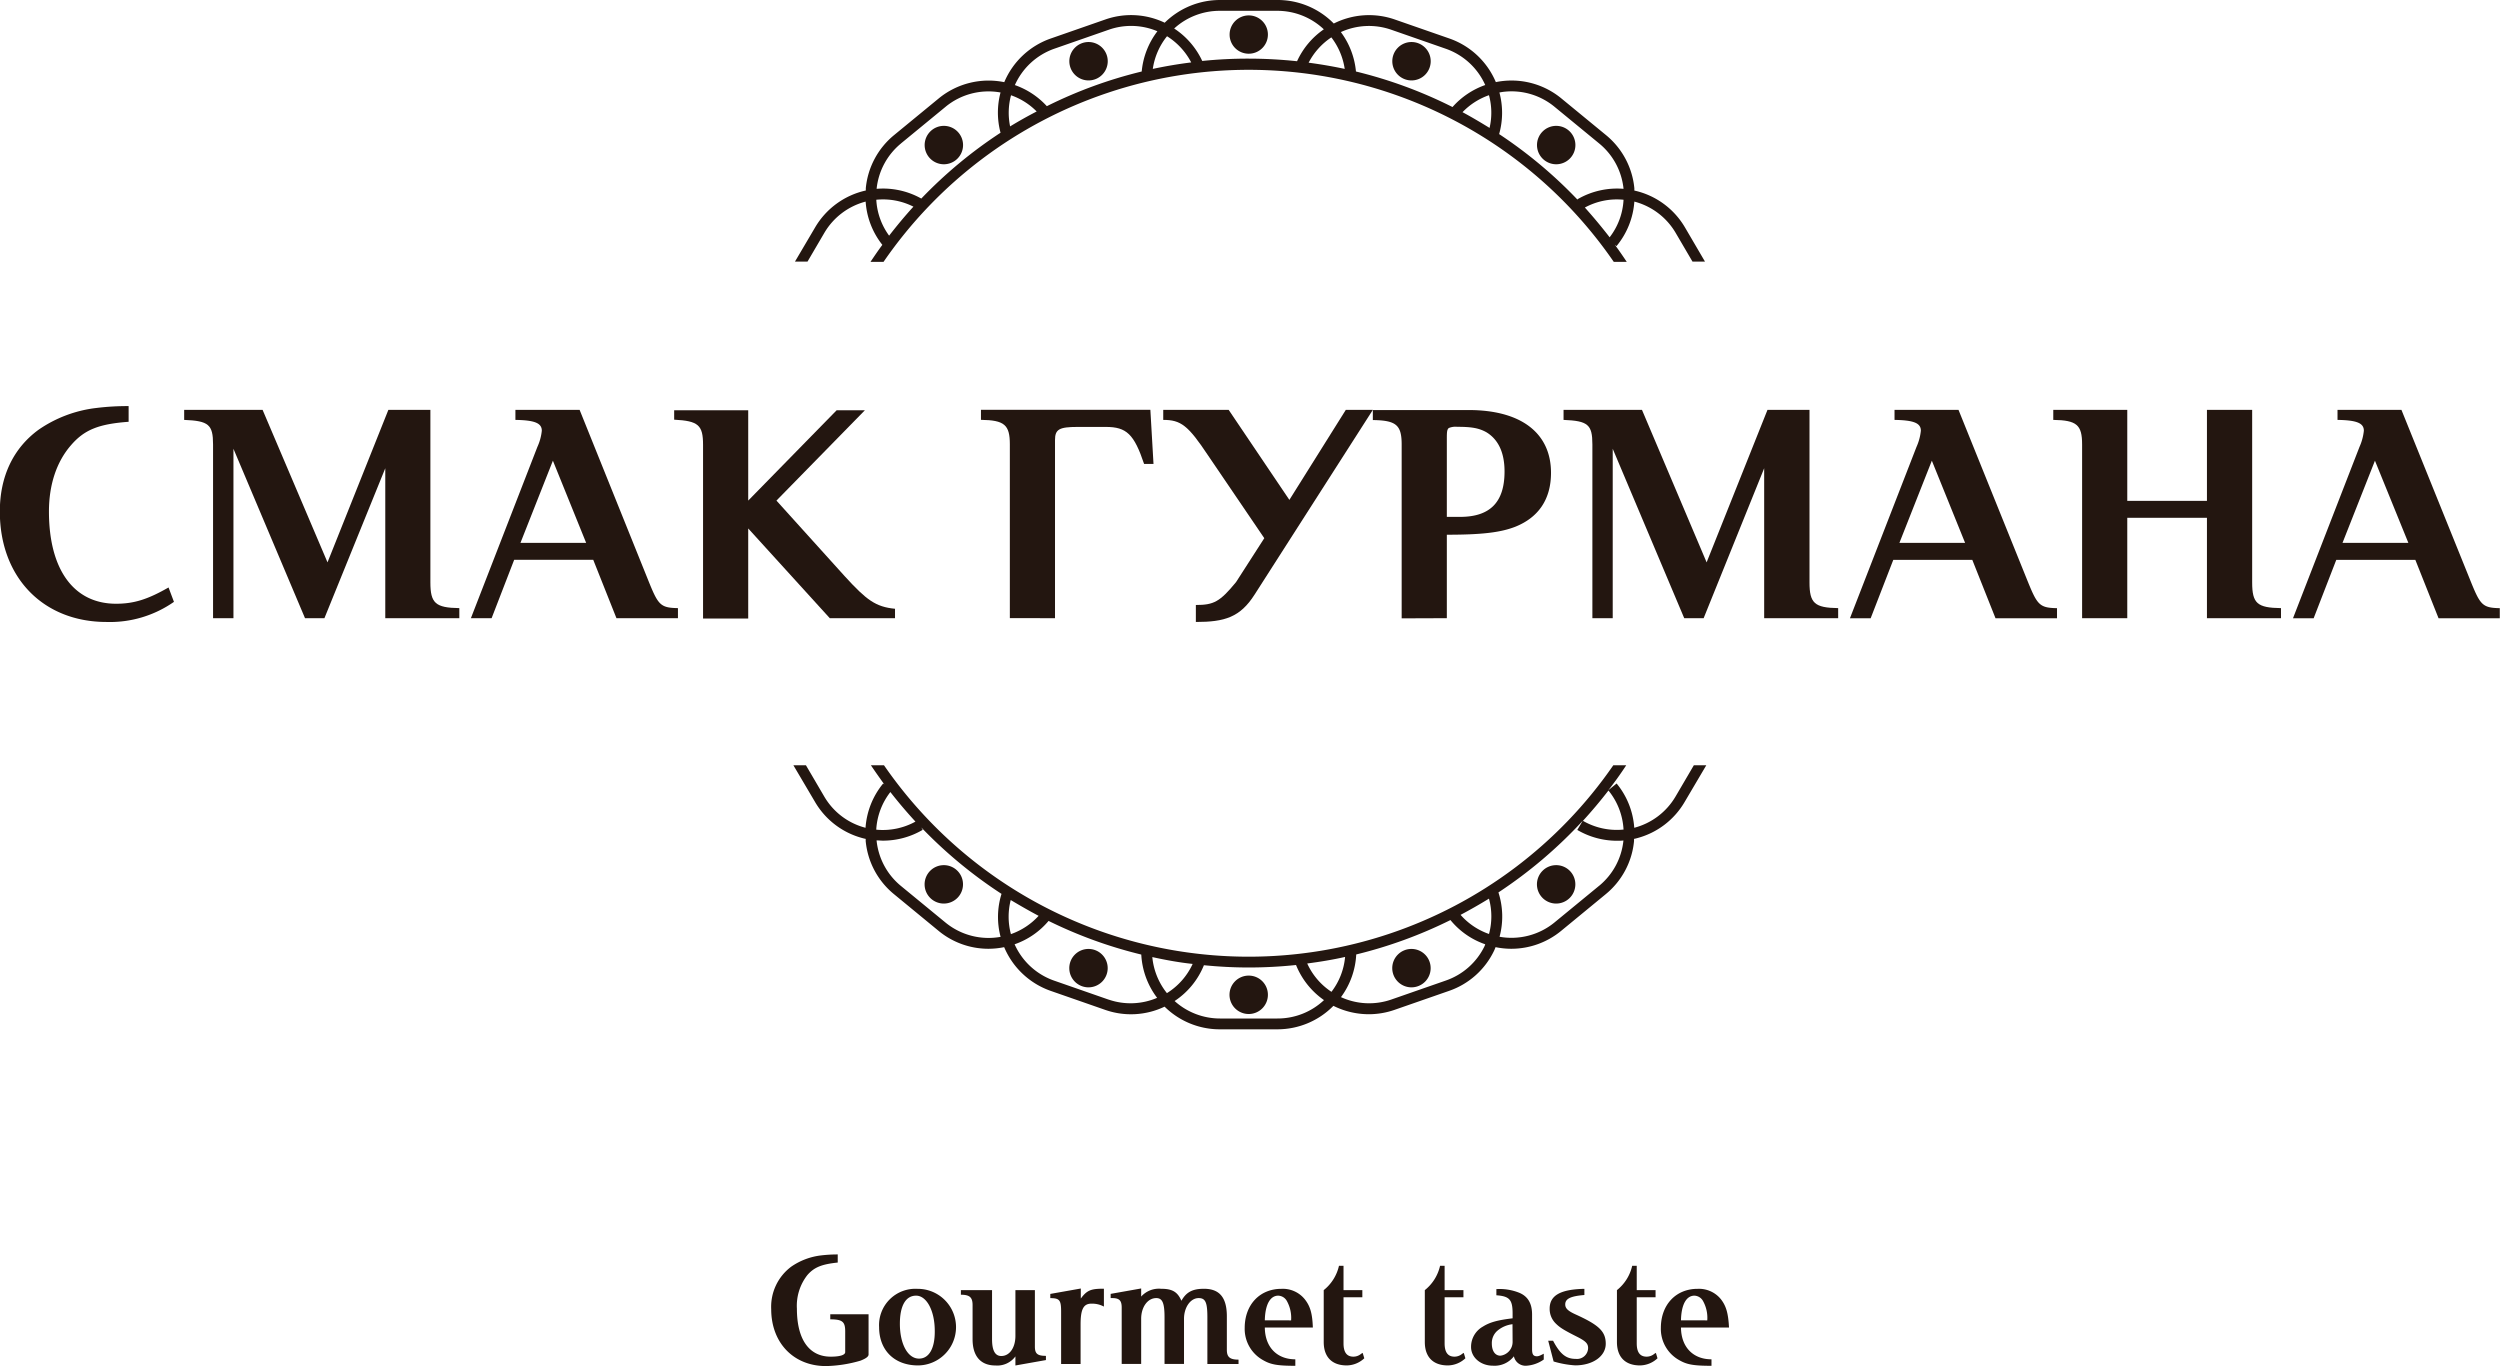 <svg id="Layer_1" data-name="Layer 1" xmlns="http://www.w3.org/2000/svg" viewBox="0 0 462.2 252.56"><defs><style>.cls-1{fill:#231610;}</style></defs><title>Смак_brown</title><path class="cls-1" d="M297.71,53.56A3.54,3.54,0,1,0,294.17,50,3.53,3.53,0,0,0,297.71,53.56Z" transform="translate(-66.84 -43.63)"/><path class="cls-1" d="M327.79,58.5A3.55,3.55,0,1,0,324.25,55,3.55,3.55,0,0,0,327.79,58.5Z" transform="translate(-66.84 -43.63)"/><path class="cls-1" d="M354.54,74A3.55,3.55,0,1,0,351,70.45,3.55,3.55,0,0,0,354.54,74Z" transform="translate(-66.84 -43.63)"/><path class="cls-1" d="M268.08,58.5A3.55,3.55,0,1,0,264.54,55,3.55,3.55,0,0,0,268.08,58.5Z" transform="translate(-66.84 -43.63)"/><path class="cls-1" d="M241.33,74a3.55,3.55,0,1,0-3.54-3.54A3.55,3.55,0,0,0,241.33,74Z" transform="translate(-66.84 -43.63)"/><path class="cls-1" d="M297.71,224a3.55,3.55,0,1,0,3.54,3.55A3.54,3.54,0,0,0,297.71,224Z" transform="translate(-66.84 -43.63)"/><path class="cls-1" d="M327.79,219.07a3.55,3.55,0,1,0,3.55,3.54A3.55,3.55,0,0,0,327.79,219.07Z" transform="translate(-66.84 -43.63)"/><path class="cls-1" d="M354.54,203.58a3.55,3.55,0,1,0,3.55,3.54A3.54,3.54,0,0,0,354.54,203.58Z" transform="translate(-66.84 -43.63)"/><path class="cls-1" d="M268.08,219.07a3.55,3.55,0,1,0,3.55,3.54A3.55,3.55,0,0,0,268.08,219.07Z" transform="translate(-66.84 -43.63)"/><path class="cls-1" d="M241.33,203.58a3.55,3.55,0,1,0,3.55,3.54A3.54,3.54,0,0,0,241.33,203.58Z" transform="translate(-66.84 -43.63)"/><path class="cls-1" d="M216.13,92l3.11-5.31a12.55,12.55,0,0,1,7.64-5.79,14.38,14.38,0,0,0,3.09,8c-.75,1-1.48,2.08-2.19,3.14h2.41a81.92,81.92,0,0,1,135,0h2.4c-.71-1.07-1.44-2.13-2.2-3.16l.31.25A14.49,14.49,0,0,0,369,80.9a12.55,12.55,0,0,1,7.64,5.79L379.75,92h2.31l-3.7-6.32A14.47,14.47,0,0,0,369,78.86c0-.14,0-.29,0-.43a14.49,14.49,0,0,0-5.25-9.83l-8.24-6.77a14.5,14.5,0,0,0-10.66-3.24,14.28,14.28,0,0,0-1.46.22,14.49,14.49,0,0,0-8.58-8.06l-10.08-3.51a14.48,14.48,0,0,0-11.3.74A14.52,14.52,0,0,0,303,43.63H292.38a14.51,14.51,0,0,0-10.21,4.2,14.41,14.41,0,0,0-11-.59l-10.07,3.51a14.49,14.49,0,0,0-8.59,8.07,14.53,14.53,0,0,0-12.11,3l-8.24,6.77a14.45,14.45,0,0,0-5.25,9.83c0,.14,0,.29,0,.43a14.5,14.5,0,0,0-9.37,6.82L213.81,92Zm148.3-4.5c-1.46-1.89-3-3.74-4.58-5.5A12.39,12.39,0,0,1,367,80.56,12.35,12.35,0,0,1,364.43,87.5ZM344.05,60.73c.32-.06.65-.12,1-.15a12.5,12.5,0,0,1,9.2,2.8l8.24,6.77A12.44,12.44,0,0,1,367,78.54a14.52,14.52,0,0,0-8.53,1.94l.07.12A83.9,83.9,0,0,0,344,68.42,14.45,14.45,0,0,0,344.05,60.73Zm-1.82,6.55c-1.63-1-3.3-2-5-2.91a12.5,12.5,0,0,1,4.89-3.14A12.37,12.37,0,0,1,342.23,67.28ZM324.06,49.13l10.07,3.51a12.49,12.49,0,0,1,7.3,6.71,14.44,14.44,0,0,0-6.05,4.07,83.61,83.61,0,0,0-17.85-6.57,14.47,14.47,0,0,0-2.79-7.29A12.52,12.52,0,0,1,324.06,49.13Zm-8.61,7.24c-2.19-.47-4.42-.85-6.67-1.15a12.5,12.5,0,0,1,4.2-4.68A12.59,12.59,0,0,1,315.45,56.37ZM292.38,45.63H303a12.53,12.53,0,0,1,8.59,3.42,14.43,14.43,0,0,0-4.95,5.9,85.76,85.76,0,0,0-9-.48,82.85,82.85,0,0,0-8.53.43,14.46,14.46,0,0,0-5.19-6A12.48,12.48,0,0,1,292.38,45.63Zm-9.78,4.7a12.54,12.54,0,0,1,4.47,4.84q-3.6.45-7.1,1.2A12.46,12.46,0,0,1,282.6,50.33Zm-20.85,2.31,10.07-3.51a12.45,12.45,0,0,1,9,.28,14.44,14.44,0,0,0-2.9,7.44,83.16,83.16,0,0,0-17.54,6.41,14.52,14.52,0,0,0-5.91-3.9A12.52,12.52,0,0,1,261.75,52.64Zm-8,8.6a12.4,12.4,0,0,1,4.75,3Q256,65.53,253.59,67A12.51,12.51,0,0,1,253.76,61.24Zm-20.34,8.91,8.24-6.77a12.48,12.48,0,0,1,10.17-2.65,14.43,14.43,0,0,0,0,7.44,83.84,83.84,0,0,0-14.65,12.17,14.43,14.43,0,0,0-8.26-1.8A12.49,12.49,0,0,1,233.42,70.15Zm2.3,11.69c-1.57,1.72-3.06,3.52-4.49,5.36a12.36,12.36,0,0,1-2.37-6.64A12.47,12.47,0,0,1,235.72,81.84Z" transform="translate(-66.84 -43.63)"/><path class="cls-1" d="M380,185.11l-3.38,5.77a12.53,12.53,0,0,1-7.64,5.79,14.42,14.42,0,0,0-3.26-8.19l-1.52,1.24c1.16-1.49,2.25-3,3.3-4.61h-2.39a81.91,81.91,0,0,1-134.84,0h-2.42q1.22,1.81,2.5,3.56l-.23-.19a14.42,14.42,0,0,0-3.26,8.19,12.44,12.44,0,0,1-7.64-5.79l-3.38-5.77h-2.32l4,6.78a14.47,14.47,0,0,0,8.89,6.72,4.15,4.15,0,0,0,.48.11c0,.14,0,.28,0,.42a14.41,14.41,0,0,0,5.25,9.82l8.24,6.78a14.47,14.47,0,0,0,9.22,3.3,14.77,14.77,0,0,0,2.89-.3,14.54,14.54,0,0,0,8.59,8.08l10.07,3.51a14.41,14.41,0,0,0,11-.59,14.5,14.5,0,0,0,10.21,4.19H303a14.5,14.5,0,0,0,10.36-4.34,14.67,14.67,0,0,0,6.54,1.55,14.49,14.49,0,0,0,4.77-.81l10.08-3.51a14.45,14.45,0,0,0,8.31-7.41c.11-.22.19-.45.28-.67a14.66,14.66,0,0,0,2.88.3,14.5,14.5,0,0,0,9.23-3.3l8.24-6.78a14.45,14.45,0,0,0,5.25-9.82c0-.14,0-.28,0-.42a4.15,4.15,0,0,0,.48-.11,14.45,14.45,0,0,0,8.88-6.72l4-6.78Zm-148.56,4.94q2.21,2.83,4.65,5.48a12.52,12.52,0,0,1-7.25,1.49A12.46,12.46,0,0,1,231.46,190.05Zm20.37,26.79a12.56,12.56,0,0,1-10.17-2.65l-8.24-6.77A12.47,12.47,0,0,1,228.9,199c.4,0,.8.05,1.2.05a14.51,14.51,0,0,0,7.33-2l-.26-.44A84.37,84.37,0,0,0,252,208.89,14.35,14.35,0,0,0,251.83,216.84Zm1.88-6.82c1.68,1,3.41,2,5.17,2.93a12.51,12.51,0,0,1-5.12,3.38A12.48,12.48,0,0,1,253.71,210Zm18.11,18.42-10.07-3.51a12.52,12.52,0,0,1-7.31-6.72,14.33,14.33,0,0,0,6.28-4.32,83.24,83.24,0,0,0,17.14,6.22,14.47,14.47,0,0,0,2.93,8A12.45,12.45,0,0,1,271.82,228.44Zm8.06-7.87c2.45.54,4.95,1,7.48,1.27a12.51,12.51,0,0,1-4.76,5.4A12.54,12.54,0,0,1,279.88,220.57ZM303,231.93H292.38A12.52,12.52,0,0,1,284,228.7a14.36,14.36,0,0,0,5.42-6.62c2.73.27,5.5.42,8.3.42a83.91,83.91,0,0,0,8.73-.46,14.49,14.49,0,0,0,5.17,6.49A12.49,12.49,0,0,1,303,231.93ZM313,227a12.41,12.41,0,0,1-4.48-5.24c2.38-.31,4.73-.7,7-1.21A12.42,12.42,0,0,1,313,227Zm28.32-8.48a12.47,12.47,0,0,1-7.17,6.39l-10.07,3.51a12.48,12.48,0,0,1-9.32-.44,14.48,14.48,0,0,0,2.82-7.89A83.85,83.85,0,0,0,335,213.73a14.28,14.28,0,0,0,6.43,4.48Zm.82-2.21a12.44,12.44,0,0,1-5.27-3.54c1.79-.95,3.54-1.95,5.25-3A12.48,12.48,0,0,1,342.12,216.33Zm20.34-8.91-8.24,6.77a12.56,12.56,0,0,1-10.16,2.65,14.5,14.5,0,0,0-.21-8.2,84.34,84.34,0,0,0,15.58-13.24l-1,1.69a14.54,14.54,0,0,0,7.34,2c.4,0,.79,0,1.19-.05A12.46,12.46,0,0,1,362.46,207.42Zm-3-12c1.65-1.8,3.23-3.68,4.73-5.62A12.46,12.46,0,0,1,367,197,12.51,12.51,0,0,1,359.47,195.37Z" transform="translate(-66.84 -43.63)"/><path class="cls-1" d="M88.3,155.25c-7.83,0-12.41-6.32-12.41-17.05,0-4.93,1.39-9.16,4.06-12.24,2.49-2.9,5.16-3.94,10.67-4.35v-2.9a46.37,46.37,0,0,0-6,.35,23.6,23.6,0,0,0-10.62,4c-4.7,3.42-7.19,8.64-7.19,15.14,0,12.18,8,20.42,19.72,20.42A20.63,20.63,0,0,0,99,154.9l-1-2.66C94.16,154.44,91.61,155.25,88.3,155.25Z" transform="translate(-66.84 -43.63)"/><path class="cls-1" d="M146.41,151.31v-31.9h-7.77L127.39,147.6l-12-28.19h-14.5v1.85c4.53.18,5.34.87,5.34,4.53v32.13H110V126.6l13.23,31.32h3.59l11.25-27.72v27.72h13.69v-1.86C147.34,156,146.41,155.14,146.41,151.31Z" transform="translate(-66.84 -43.63)"/><path class="cls-1" d="M186.61,150.73,174,119.41H162.13v1.85c3.54.06,4.88.58,4.88,2a9.53,9.53,0,0,1-.82,3L153.9,157.92h3.83l4.17-10.79h14.62l4.29,10.79h11.37v-1.86C188.87,156,188.52,155.48,186.61,150.73ZM163.06,144l6-15.2,6.15,15.2Z" transform="translate(-66.84 -43.63)"/><path class="cls-1" d="M232.31,157.92v-1.74c-3.59-.35-5.28-1.62-9.28-6l-12.64-14,16.35-16.7h-5.22l-16.35,16.7v-16.7H191.48v1.74c4.47.23,5.34,1,5.34,4.64v32.13h8.35V141.33l15.08,16.59Z" transform="translate(-66.84 -43.63)"/><path class="cls-1" d="M261.89,157.92V125c0-2,.76-2.44,4.18-2.44h5.22c3.83,0,5.22,1.34,7.07,6.84h1.74l-.58-10H248.2v1.85c4.35.06,5.34.93,5.34,4.53v32.13Z" transform="translate(-66.84 -43.63)"/><path class="cls-1" d="M305.22,136.05,294,119.41H281.9v1.85c3.25,0,4.58,1,8.24,6.5l10.44,15.37-5.22,8.12c-3,3.65-4.12,4.23-7.43,4.23v3.14c5.34,0,8.18-.87,10.85-5.05l21.87-34.16h-5Z" transform="translate(-66.84 -43.63)"/><path class="cls-1" d="M334.33,157.92V142.49c6.38,0,9.86-.4,12.59-1.45,4.41-1.74,6.67-5.16,6.67-10,0-7.37-5.57-11.6-15.2-11.6H320.65v1.85c4.34.06,5.33.93,5.33,4.53v32.13Zm0-33.23c0-1.34.06-1.63.35-1.92a3.16,3.16,0,0,1,1.57-.23c2.66,0,4,.23,5.39,1,2.2,1.33,3.36,3.76,3.36,7.25,0,5.68-2.66,8.4-8.23,8.4h-2.44Z" transform="translate(-66.84 -43.63)"/><path class="cls-1" d="M401.38,151.31v-31.9h-7.77L382.36,147.6l-11.95-28.19h-14.5v1.85c4.52.18,5.33.87,5.33,4.53v32.13H365V126.6l13.22,31.32h3.59L393,130.2v27.72h13.68v-1.86C402.31,156,401.38,155.14,401.38,151.31Z" transform="translate(-66.84 -43.63)"/><path class="cls-1" d="M441.57,150.73l-12.64-31.32H417.1v1.85c3.54.06,4.87.58,4.87,2a9.72,9.72,0,0,1-.81,3l-12.3,31.67h3.83l4.18-10.79h14.61l4.29,10.79h11.37v-1.86C443.84,156,443.49,155.48,441.57,150.73ZM418,144l6-15.2,6.15,15.2Z" transform="translate(-66.84 -43.63)"/><path class="cls-1" d="M483.22,151.31v-31.9h-8.36v16.82H460.13V119.41H446.45v1.85c4.35.06,5.33.93,5.33,4.53v32.13h8.35V139.36h14.73v18.56h13.69v-1.86C484.15,156,483.22,155.19,483.22,151.31Z" transform="translate(-66.84 -43.63)"/><path class="cls-1" d="M523.47,150.73l-12.65-31.32H499v1.85c3.54.06,4.87.58,4.87,2a9.72,9.72,0,0,1-.81,3l-12.29,31.67h3.82l4.18-10.79h14.62l4.29,10.79H529v-1.86C525.73,156,525.38,155.48,523.47,150.73ZM499.92,144l6-15.2L512.1,144Z" transform="translate(-66.84 -43.63)"/><path class="cls-1" d="M220.34,287.55c2.25,0,2.76.45,2.76,2.22v3.84c0,.54-1,.84-2.67.84-4,0-6.26-3.18-6.26-8.88a9.22,9.22,0,0,1,1.94-6.21c1.26-1.44,2.64-2,5.61-2.31v-1.5a26.3,26.3,0,0,0-3.09.18,12.21,12.21,0,0,0-5.49,2.07,9.25,9.25,0,0,0-3.72,7.86c0,6.24,4.14,10.53,10.14,10.53a24.33,24.33,0,0,0,6.36-1c1-.39,1.5-.75,1.5-1.14v-7.44h-7.08Z" transform="translate(-66.84 -43.63)"/><path class="cls-1" d="M236.45,281.91a6.71,6.71,0,0,0-7.08,7.08c0,4.29,2.85,7.08,7.2,7.08a7.08,7.08,0,0,0-.12-14.16Zm.3,12.9c-2.07,0-3.54-2.67-3.54-6.45,0-3.33,1.08-5.19,3-5.19s3.45,2.73,3.45,6.54C239.69,292.92,238.61,294.81,236.75,294.81Z" transform="translate(-66.84 -43.63)"/><path class="cls-1" d="M258.17,292.59V282.15h-3.6v8.46c0,2.19-1.08,3.72-2.61,3.72-1.14,0-1.71-1-1.71-3.12v-9.06h-5.76V283c1.65,0,2.16.51,2.16,1.92v6.3c0,3.15,1.5,4.86,4.23,4.86a4.16,4.16,0,0,0,3.69-1.68v1.68l5.64-1v-.78C258.65,294.3,258.17,293.91,258.17,292.59Z" transform="translate(-66.84 -43.63)"/><path class="cls-1" d="M266.66,283.71v-1.86l-5.64,1v.78c1.74,0,2,.39,2,2.52v9.66h3.6v-7.32c0-2.82.54-3.84,2-3.84a4.62,4.62,0,0,1,2.31.54v-3.3h-.42C268.46,281.91,267.71,282.27,266.66,283.71Z" transform="translate(-66.84 -43.63)"/><path class="cls-1" d="M293.66,293.19V287c0-3.48-1.35-5.1-4.23-5.1-2.1,0-3.27.6-4.17,2.22-.72-1.65-1.68-2.22-3.75-2.22a4.41,4.41,0,0,0-3.69,1.44v-1.5l-5.64,1v.78h.3c1.29,0,1.74.45,1.74,1.74v10.44h3.6v-8.34c0-2.19,1.2-3.84,2.79-3.84,1.14,0,1.53.9,1.53,3.57v8.61h3.6v-8.34c0-2.13,1.2-3.84,2.7-3.84,1.26,0,1.62.78,1.62,3.54v8.64h5.76V295C294.2,295,293.66,294.51,293.66,293.19Z" transform="translate(-66.84 -43.63)"/><path class="cls-1" d="M308.06,283.83a5.22,5.22,0,0,0-4.32-1.92c-4,0-6.78,2.94-6.78,7.23a6.6,6.6,0,0,0,3.48,6c1.32.75,2.52,1,5.88,1v-1.2c-3.42,0-5.61-2.28-5.64-5.88h8.88C309.47,286.47,309.08,285.12,308.06,283.83Zm-7.38,3.9c.06-2.94,1-4.56,2.49-4.56a1.9,1.9,0,0,1,1.59,1,6.4,6.4,0,0,1,.78,3.57Z" transform="translate(-66.84 -43.63)"/><path class="cls-1" d="M318.5,293.91a2.22,2.22,0,0,1-1.44.54c-1.23,0-1.83-.81-1.83-2.46v-8.52h3.48v-1.32h-3.48v-4.5h-.84a8,8,0,0,1-2.82,4.5v9.6c0,2.76,1.53,4.32,4.26,4.32a4.82,4.82,0,0,0,3.24-1.32l-.3-1Z" transform="translate(-66.84 -43.63)"/><path class="cls-1" d="M337.19,293.91a2.22,2.22,0,0,1-1.44.54c-1.23,0-1.83-.81-1.83-2.46v-8.52h3.48v-1.32h-3.48v-4.5h-.84a8,8,0,0,1-2.82,4.5v9.6c0,2.76,1.53,4.32,4.26,4.32a4.82,4.82,0,0,0,3.24-1.32l-.3-1Z" transform="translate(-66.84 -43.63)"/><path class="cls-1" d="M350.09,293.07v-6.42c0-2-.75-3.33-2.34-4a9.7,9.7,0,0,0-4.26-.69v1.14c2.43.18,3,.81,3,3.36v.9c-2.76.33-4.2.72-5.49,1.53a4.29,4.29,0,0,0-2.19,3.78c0,1.92,1.77,3.45,4.05,3.45a4.51,4.51,0,0,0,3.87-1.74,2.2,2.2,0,0,0,2.37,1.74,6.23,6.23,0,0,0,3.15-1.14v-1.08c-.78.42-1,.48-1.35.48C350.3,294.33,350.09,294,350.09,293.07Zm-3.6-1.44a2.57,2.57,0,0,1-2.25,2.64c-1,0-1.59-.9-1.59-2.25a3,3,0,0,1,1-2.34,5.27,5.27,0,0,1,2.82-1.23Z" transform="translate(-66.84 -43.63)"/><path class="cls-1" d="M358.22,286.68c-1.47-.66-2-1.14-2-1.89,0-1.05,1-1.53,3.54-1.74v-1.14c-4.44.09-6.42,1.23-6.42,3.66a3.76,3.76,0,0,0,1.11,2.73c.78.78,1.5,1.23,4,2.49,1.53.78,2,1.23,2,2.07a2.06,2.06,0,0,1-2.31,2c-1.77,0-2.88-.9-4.17-3.36h-.9l1,3.84a17.81,17.81,0,0,0,4,.72c3.24,0,5.64-1.68,5.64-4S362.36,288.57,358.22,286.68Z" transform="translate(-66.84 -43.63)"/><path class="cls-1" d="M372.71,293.91a2.22,2.22,0,0,1-1.44.54c-1.23,0-1.83-.81-1.83-2.46v-8.52h3.48v-1.32h-3.48v-4.5h-.84a8,8,0,0,1-2.82,4.5v9.6c0,2.76,1.53,4.32,4.26,4.32a4.82,4.82,0,0,0,3.24-1.32l-.3-1Z" transform="translate(-66.84 -43.63)"/><path class="cls-1" d="M385,283.83a5.22,5.22,0,0,0-4.32-1.92c-4,0-6.78,2.94-6.78,7.23a6.6,6.6,0,0,0,3.48,6c1.32.75,2.52,1,5.88,1v-1.2c-3.42,0-5.61-2.28-5.64-5.88h8.88C386.36,286.47,386,285.12,385,283.83Zm-7.38,3.9c.06-2.94,1-4.56,2.49-4.56a1.9,1.9,0,0,1,1.59,1,6.4,6.4,0,0,1,.78,3.57Z" transform="translate(-66.84 -43.63)"/></svg>